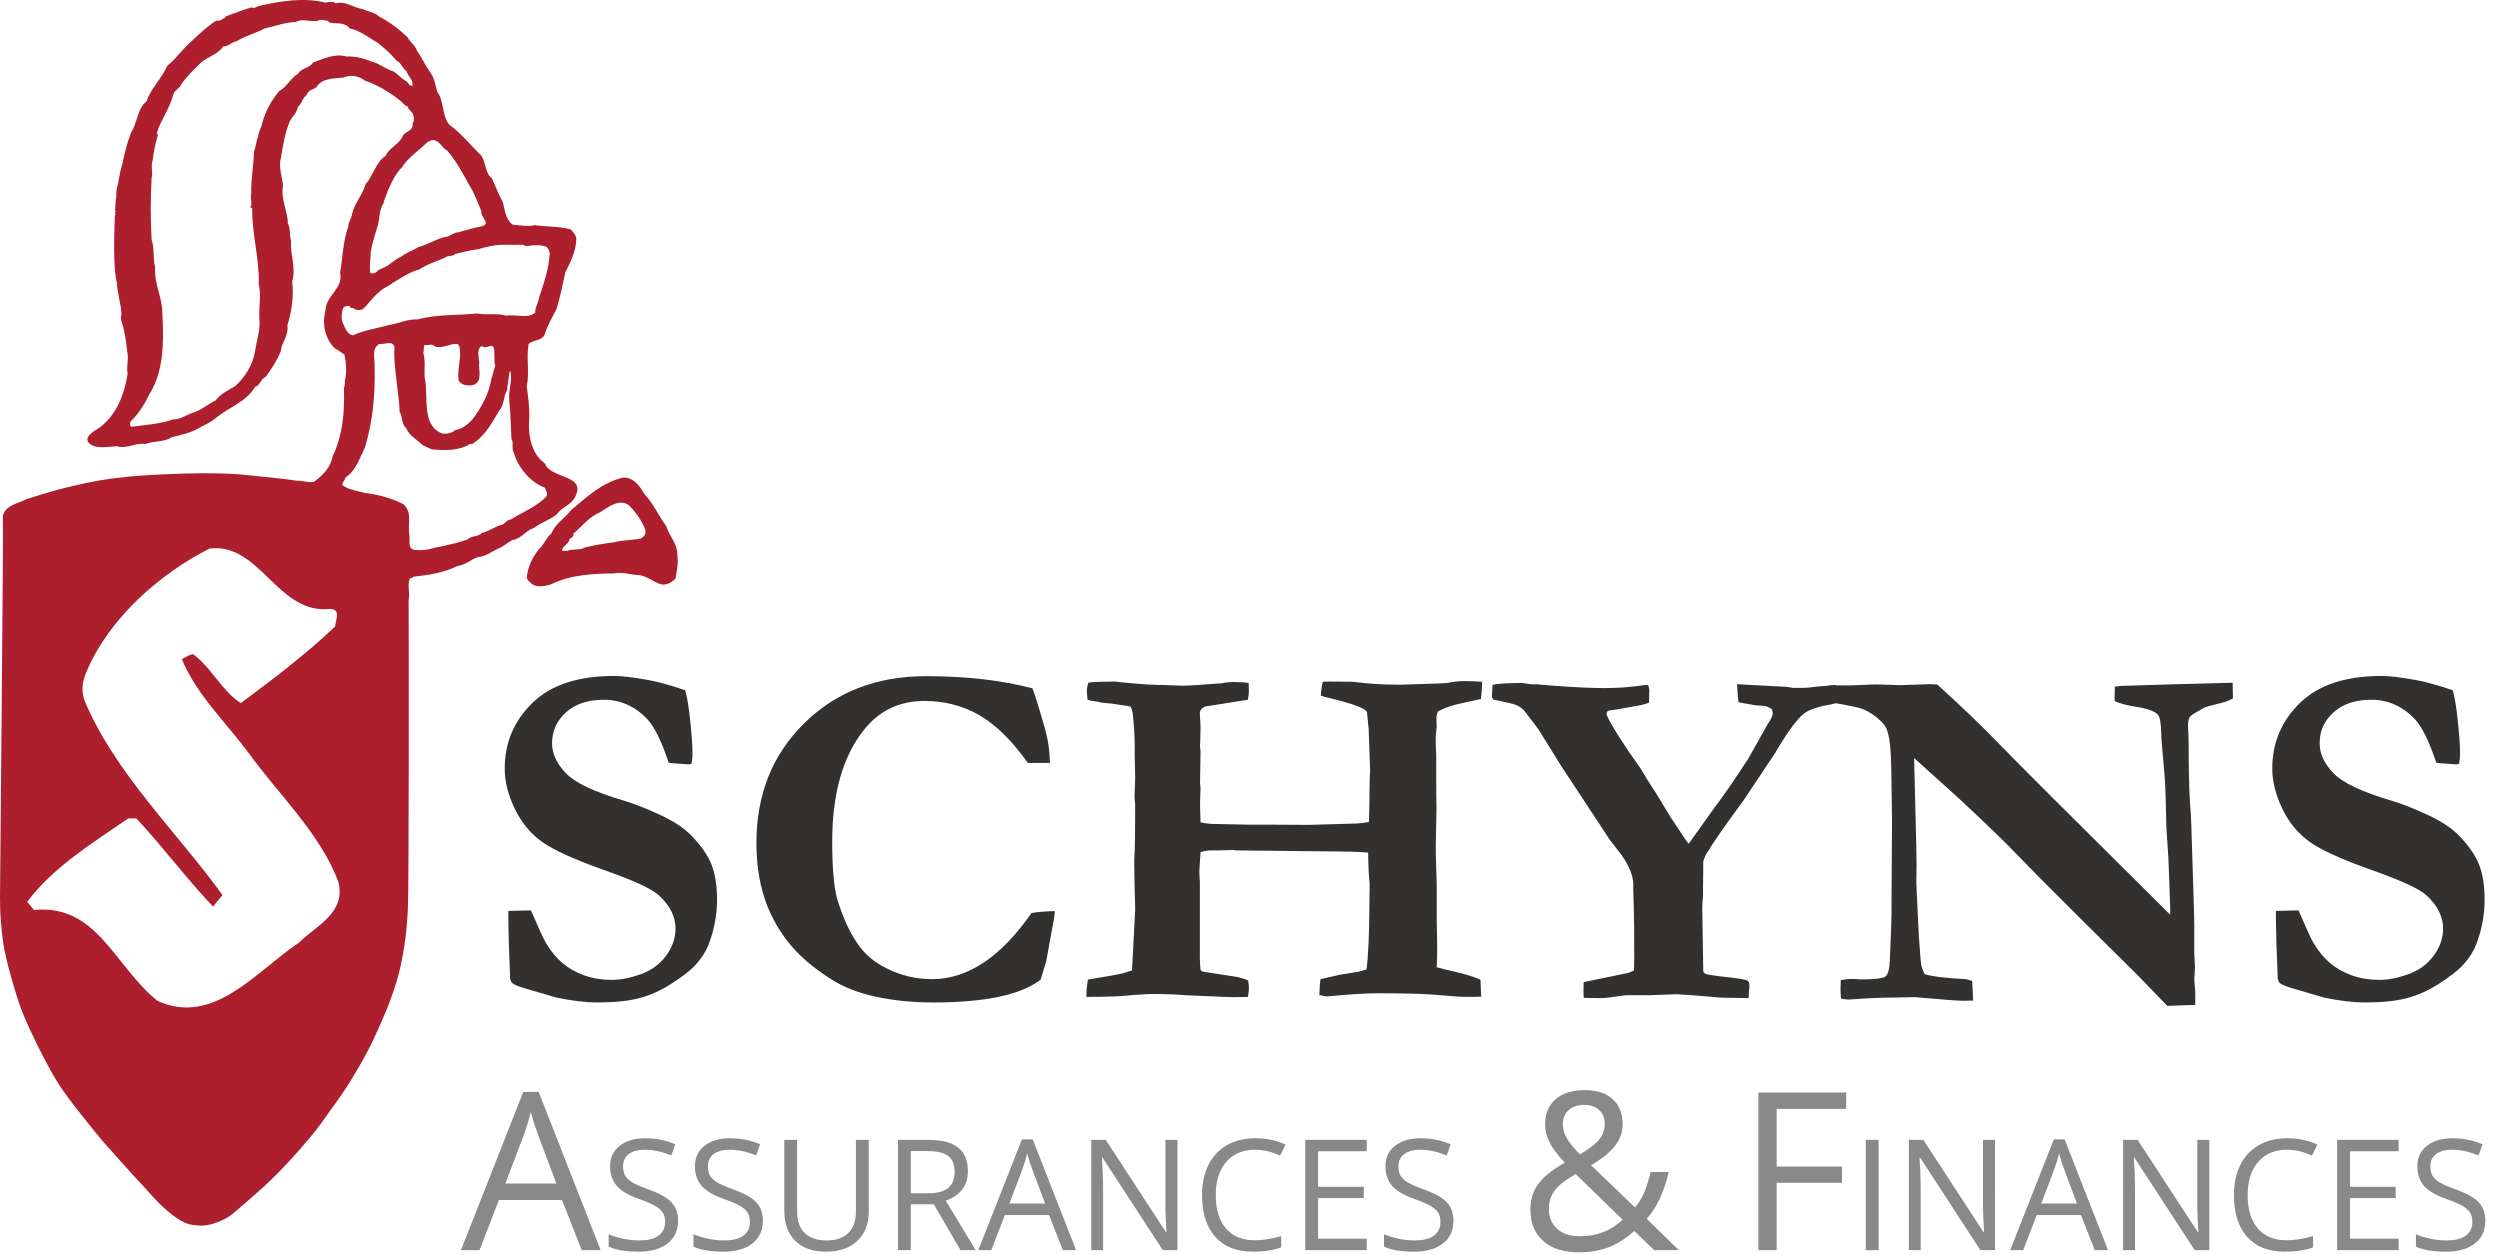 <?xml version="1.0" encoding="UTF-8"?> <svg xmlns="http://www.w3.org/2000/svg" xmlns:xlink="http://www.w3.org/1999/xlink" version="1.1" id="Layer_1" x="0px" y="0px" width="400px" height="200.82px" viewBox="0 0 400 200.82" xml:space="preserve"> <g> <path fill="#AD1F2C" d="M89.104,82.276c0.729-1.111,2.067-1.341,2.833-2.605c1.997-3.563-3.063-3.028-4.558-5.096 c-0.076-0.423-0.422-0.578-0.691-0.843c-1.801-1.573-2.261-4.522-1.99-7.091c0-1.726-0.191-3.183-0.424-4.831 c0.499-2.336-0.114-4.367,0.307-6.781c0.728-0.69,1.955-0.422,2.531-1.419c0.458-1.494,1.264-2.874,1.951-4.215 c0.577-1.878,0.96-3.871,1.38-5.788c0.846-1.647,1.688-3.374,1.766-5.25c0.038-0.69-0.499-1.226-0.883-1.647 c-1.916-0.536-3.832-0.385-5.786-0.689c-0.959,0.267-2.379,0.037-3.527-0.077c-1.111-0.882-1.227-2.263-1.532-3.527 c-0.65-1.264-1.229-2.566-1.764-3.871c-1.112-0.843-0.959-2.488-1.688-3.639c-1.454-1.343-3.295-3.68-5.098-4.906 c-1.303-1.533-0.804-3.795-1.992-5.367c-0.307-1.112-0.459-2.261-1.188-3.179c-0.692-0.999-1.304-2.339-2.07-3.374 c-0.229-0.881-1.11-1.342-1.492-2.146c-1.343-1.265-2.838-2.414-4.485-3.257c-0.729-0.729-1.841-0.806-2.683-1.227 c-1.496-0.192-2.645-1.343-4.294-0.92c-0.421-0.346-1.148-0.193-1.646-0.116c-3.449-0.843-7.168-0.269-10.615,0.538 c-0.423,0.036-0.805,0.537-1.19,0.229c-0.127,0.027-0.253,0.064-0.38,0.099c-0.275,0.079-0.625,0.19-1.022,0.324 c-0.391,0.144-0.777,0.3-1.164,0.458c-0.167,0.034-0.334,0.086-0.5,0.143c-0.381,0.146-0.768,0.296-1.144,0.45 c0.005,0.069,0.01,0.144-0.082,0.174c-0.078,0.079-0.275,0.188-0.385,0.194c-0.267,0.305-0.61,0.305-0.994,0.266 c-1.457,0.958-2.799,2.185-4.063,3.41c-1.418,1.229-2.336,2.683-3.793,3.835c-0.882,2.068-2.608,3.564-3.296,5.67 c-1.534,1.267-1.456,3.45-2.492,5.021c-0.613,1.607-1.034,3.258-1.378,4.982c-0.623,2.039-0.499,2.605-0.881,3.87 c-0.022,0.074-0.052,0.297-0.083,0.626c-0.014,0.446,0.022,0.909-0.104,1.31c-0.033,0.492-0.067,1.057-0.098,1.672 c0.02,0.011,0.039,0.021,0.053,0.035c0,0.072,0.069,0.218-0.068,0.262c-0.002,0.053-0.005,0.105-0.008,0.16 c0.151,0.038,0.076,0.188,0.076,0.267c-0.031,0.031-0.061,0.056-0.09,0.067c-0.013,0.271-0.024,0.549-0.034,0.832 c0.025,0.03,0.035,0.071,0.01,0.136c-0.006,0.004-0.01,0.009-0.016,0.013c-0.134,3.642-0.14,8.068,0.361,9.722 c0.037,1.726,0.689,3.372,0.728,5.176c-0.269,0.727,0.229,1.456,0.344,2.222c0.347,1.417,0.498,2.951,0.689,4.482 c0,0.883-0.23,1.879-0.038,2.683c-0.574,3.757-2.108,7.475-5.52,9.313c-0.344,0.422-1.188,0.806-0.842,1.648 c1.034,1.265,3.027,0.767,4.638,0.69c1.569,0.5,2.949-0.613,4.521-0.345c1.34-0.538,3.065-0.269,4.292-1.11 c1.38-0.308,2.796-0.653,4.063-1.306c1.033-0.613,2.105-0.996,3.026-1.801c2.031-1.687,4.829-2.529,6.208-4.945 c0.843-0.188,0.843-1.262,1.725-1.607c0.843-1.188,1.802-2.605,2.375-4.063c0.154-1.457,1.303-2.529,1.073-4.14 c0.69-2.261,1.036-4.636,0.768-7.05c0.651-2.225-0.347-4.254-0.192-6.555c-0.267-0.843-0.039-1.917-0.498-2.685 c-0.038-2.106-1.188-3.908-0.767-6.055c-0.153-1.493-0.767-3.026-0.346-4.482c0.346-2.031,0.653-4.101,1.456-5.938 c0.424-0.69,1.113-1.305,1.266-2.225c0.65-0.537,0.689-1.38,1.418-1.917c0.23-0.843,1.034-0.767,1.533-1.226 c0.919-1.496,2.914-1.379,4.33-1.533c1.189-0.536,2.529-0.229,3.449,0.5c1.993,0.649,4.293,2.066,5.749,3.293 c0,0,0.3,0.285,0.656,0.639c0.146,0.107,0.301,0.193,0.456,0.205c0,0.156,0.064,0.289,0.153,0.411 c0.18,0.188,0.34,0.362,0.448,0.493c0.023,0.027,0.045,0.054,0.065,0.081c0.025,0.035,0.047,0.066,0.062,0.09 c0.268,0.458,0.346,1.227,0,1.687c0.192,1.071-0.96,1.149-1.494,1.838c-0.576,1.457-2.185,1.917-2.835,3.334 c-1.458,0.883-1.995,3.183-3.184,4.522c-0.497,1.726-1.725,2.952-2.146,4.715c-0.076,0.803-0.614,1.226-0.614,2.068 c-0.842,2.261-0.881,4.945-1.303,7.32c0.536,2.682-2.261,3.565-2.337,6.057c-0.613,2.259,0,4.711,1.57,6.13 c0.575,0.23,0.919,0.653,1.457,0.92c0.269,1.265,0.383,2.528,0.152,3.832c-0.192,0.461,0.038,1.075-0.229,1.457 c0.077,2.414,0,4.6-0.461,6.977c-0.344,1.379-0.689,2.795-1.341,3.985c-0.306,1.84-1.569,3.065-2.951,4.101 c-0.881,0.229-1.917-0.19-2.836-0.153c-2.414-0.381-4.484-0.517-7.357-0.844c-2.875-0.326-5.174-0.344-8.011-0.344 c-2.836,0-10.098,0.286-12.762,0.689c-2.127,0.173-4.906,0.729-6.132,0.995c-3.18,0.711-5.001,1.188-8.929,2.454 c-1.38,0.727-3.373,0.92-3.794,2.721C0.575,85.917,0,140.395,0,143.634c0,3.236,0.229,5.001,0.537,7.36 c0.288,2.206,1.871,7.803,2.842,10.436c0.063,0.176,0.126,0.338,0.185,0.484c0.939,2.356,3.564,7.896,5.672,11.305 c1.688,2.732,6.317,8.295,7.116,9.276c1.327,1.496,4.547,5.133,5.724,6.361c1.724,1.8,2.489,2.893,4.252,4.481 c1.765,1.593,3.315,2.528,4.484,2.646c1.169,0.114,1.227,0.186,2.299,0.033c1.072-0.157,2.951-0.819,4.203-1.879 c1.252-1.062,4.401-3.729,6.604-5.896c2.204-2.167,6.132-6.551,7.743-8.89c1.607-2.341,2.605-3.508,3.984-5.71 c1.378-2.205,2.835-4.601,4.139-7.399c1.302-2.796,2.626-5.729,3.681-9.237c1.053-3.503,1.628-7.702,1.8-11.646 c0.173-3.947,0.154-43,0.114-49.402c0.27-0.996-0.229-2.222,0.154-3.258c0.038-0.343,0.459-0.113,0.612-0.42 c2.528-0.305,4.828-0.613,7.055-1.727c1.223-0.112,2.259-1.11,3.292-1.417c1.266-0.114,2.185-0.881,3.259-1.379 c0.806-0.307,1.417-0.92,2.186-1.341c1.495-0.191,2.068-1.496,3.449-1.918C86.613,83.579,88.032,83.159,89.104,82.276z M65.994,13.713c-0.613,0.116-0.652-0.65-1.148-0.802c-0.576-0.348-1.113-0.959-1.726-1.382c-0.229-0.192-0.537-0.192-0.768-0.344 c-0.92-0.308-1.725-1.036-2.684-1.265c-1.303-0.5-2.719-0.959-4.214-0.883C53.5,8.503,51.775,9.421,50.09,9.997 c-0.652,0.996-1.841,0.842-2.414,1.801c-1.189,0.69-1.841,2.184-2.99,2.761c-1.265,1.493-2.262,3.295-2.76,5.25 c-0.114,0.727-0.612,1.264-0.612,2.069c-0.385,0.728-0.346,1.646-0.689,2.412c-0.038,2.263-0.499,4.447-0.421,6.669 c-0.192,0.613,0.114,1.304,0,1.993l-0.078-0.039c-0.115,0.039-0.038,0.192-0.038,0.271l0.268,0.115 c-0.075,4.139,1.189,8.161,1.036,12.147c0.459,1.878-0.038,3.718,0.115,5.672c0.152,1.726-0.423,3.258-0.69,5.021 c-0.346,2.184-1.533,4.139-3.219,5.67c-1.112,0.612-2.262,1.188-3.104,2.262c-1.304,0.614-2.261,1.571-3.717,1.994 c-1.035,0.344-1.879,1.07-3.066,1.032c-2.068,0.729-4.369,0.882-6.592,1.188c-0.459-0.077-0.309-0.575-0.23-0.844 c1.266-1.188,2.223-2.721,2.989-4.331c2.338-3.679,2.338-8.354,2.107-12.838c0.039-2.685-1.379-4.829-1.15-7.511 c-0.42-1.457-0.075-2.99-0.575-4.406c-0.19-3.223-0.19-6.709,0-9.927c0.269-0.845-0.19-1.841,0.154-2.723 c0.191-1.379,0.42-2.759,0.843-4.063l-0.153-0.42c0.651-2.068,2.031-3.869,2.567-5.9c0.116-0.845,1.072-1.112,1.303-1.803 c0.92-1.304,2.107-2.491,3.373-3.679c1.113-0.806,2.646-1.265,3.373-2.416c0.805,0.04,1.303-0.689,2.069-0.802 c1.457-0.883,3.142-1.304,4.561-2.069c1.688-0.347,3.219-0.997,5.021-1.036c1.188-0.729,2.566,0.269,3.871-0.345 c0.421,0.114,1.148-0.04,1.456,0.42c1.111,0.271,2.452-0.115,3.258,0.96c1.686,0.344,3.064,1.493,4.521,2.336 c0.922,0.729,2.109,1.764,2.992,2.837c0.726,0.308,0.916,1.264,1.569,1.648C65.266,12.258,66.147,12.681,65.994,13.713z M47.859,150.802c-6.836,4.559-13.671,13.455-22.675,9.331c-6.946-5.641-9.656-15.514-19.746-14.538l-1.086-1.302 c4.231-5.644,10.524-9.44,16.167-13.347h1.301c4.341,4.666,8.03,9.657,12.262,14.106l1.517-1.847 c-7.377-10.198-17.248-19.529-22.132-31.249c-0.542-1.951-0.207-3.181,0.543-4.88c3.682-8.354,11.608-15.297,19.527-19.312 c8.138-0.977,10.852,10.633,19.313,9.655c1.736,0.109,0.869,1.735,0.76,2.821c-4.667,4.45-9.981,8.463-15.08,12.261 c-3.04-1.955-4.666-5.642-7.596-7.811c-0.76,0-1.194,0.541-1.845,0.76c2.386,5.749,6.945,9.98,10.742,15.079 c4.665,6.509,11.5,12.91,14.319,20.613C55.346,146.135,50.572,148.087,47.859,150.802z M59.325,40.274 c0.19-1.303,0.651-2.491,0.958-3.719c0.536-1.265,0.27-2.912,1.112-4.063c0.077-0.69,0.458-1.227,0.613-1.877 c0.575-1.341,1.265-2.796,2.263-3.794c0.995-1.571,2.681-2.682,4.099-4.063c0.385-0.192,0.808-0.497,1.305-0.269 c0.766,0.269,1.073,1.189,1.84,1.572c1.378,1.534,2.567,3.718,3.677,5.748c0.767,1.188,1.266,2.721,1.839,3.984 c-0.189,1.036,1.61,1.879,0.077,2.416c-1.303,0.229-2.529,0.613-3.795,0.958c-0.803,0.038-1.378,0.729-2.182,0.768 c-1.457,0.346-2.723,1.226-4.139,1.571c-0.923,0.575-1.918,0.882-2.764,1.534c-1.263,0.535-1.914,1.532-3.333,1.992 c-0.537,0.229-0.958,1.034-1.647,0.614C59.058,42.533,59.325,41.346,59.325,40.274z M54.958,51.923 c-0.423-0.767-0.308-1.686-0.116-2.527c0.19-0.385,0.652-0.498,1.111-0.423c0.076,0.537,0.612,0.113,0.805,0.5 c0.423,0.189,0.846,0.189,1.266,0c0.995-0.844,1.571-1.955,2.683-2.761c0.534-0.65,1.457-0.843,2.146-1.457 c1.377-0.804,2.721-1.762,4.253-2.145c1.226-0.845,2.684-1.267,4.063-1.877c0.462-0.421,1.229-0.116,1.688-0.613 c1.226-0.27,2.45-0.614,3.792-0.767c0.537-0.232,1.188-0.308,1.765-0.46c1.801-0.383,3.413-0.153,5.249-0.23l0.575,0.23 c1.034-0.193,2.147-0.27,3.143,0.077c0.346,0.23,0.498,0.612,0.576,1.072c-0.153,2.567-0.959,4.829-1.727,7.127 c-0.075,0.807-0.688,1.572-0.574,2.339c-1.227,1.072-3.144,0.23-4.676,0.5c-1.572-0.461-2.913-0.04-4.636-0.346 c-3.183,0.306-6.517,0.116-9.583,0.958c-1.61-0.114-2.988,0.69-4.562,0.88c-1.917,0.577-3.946,0.808-5.71,1.65 C55.686,53.57,55.263,52.613,54.958,51.923z M67.719,56.409c0.152-0.346,0-0.884,0.227-1.229c0.69,0.152,1.113-0.306,1.651,0.269 c1.225,0.384,2.375-0.536,3.6-0.422l0.271,0.306c0.496,1.801-0.384,3.68-0.079,5.559c0.46,0.804,1.533,0.882,2.415,0.689 c1.494-0.689,0.69-2.377,0.88-3.641c-0.114-0.844-0.382-1.878,0.23-2.492c0.346-0.192,0.5,0.229,0.808,0.076 c0.342,0.078,0.955-0.498,1.262,0.078c0.269,0.958-0.038,1.994,0.269,2.95c-0.306,0.612-0.342,1.381-0.612,1.992 c-0.422,2.493-1.61,4.675-3.104,6.631c-0.768,0.768-1.534,1.457-2.646,1.61c-0.537,0.497-1.417,0.728-2.263,0.535 c-3.295-1.457-1.993-5.9-2.685-8.967C67.872,59.052,68.102,57.71,67.719,56.409z M81.746,83.119c-0.613,0-0.884,0.653-1.455,0.843 c-1.113,0.269-2.033,1.036-3.184,1.305c-0.612,0.689-1.648,0.382-2.263,1.033c-0.916,0.27-1.762,0.613-2.682,0.768 c-0.843,0.191-1.647,0.422-2.491,0.537c-1.072,0.345-2.337,0.535-3.525,0.345c-1.035-0.385-0.421-1.726-0.691-2.569 c-0.189-1.764,0.501-3.295-0.842-4.677c-1.991-1.032-4.216-1.608-6.552-1.877c-0.039-0.229-0.346-0.077-0.538-0.113v-0.075 c-0.996-0.193-1.994-0.461-2.76-1.036c0.038-0.498,0.422-0.689,0.498-1.188c1.688-1.111,2.3-3.142,3.144-4.868 c1.228-4.101,1.649-8.354,1.533-12.915c0.039-1.264-0.538-2.914,0.768-3.602c0.804,0.153,2.184-0.69,2.414,0.574 c-0.153,2.03,0.23,4.367,0.46,6.476c0.152,1.189,0.346,2.569,0.346,3.794c0.574,0.88,0.228,1.917,1.109,2.685 c0.346,0.994,1.495,1.685,2.225,2.336c0.459,0.499,1.188,0.689,1.801,0.999c1.992,0.191,4.33,0.267,6.131-0.845h0.347 c2.068-1.264,3.179-3.411,4.33-5.328c0.843-0.959,0.615-2.184,1.266-3.295c0.076-1.035,0.306-2.069,0.382-2.951 c0.078,0,0.115-0.038,0.153-0.077c0.346,1.534-0.343,2.989-0.189,4.601c0.189,2.031,0.269,4.099,0.345,6.208 c0.421,0.612-0.039,1.61,0.383,2.224c0.648,2.301,2.604,4.753,4.981,5.595c0.152,0.461,0.535,0.959,0.192,1.457 C85.768,81.165,83.546,81.932,81.746,83.119z"></path> <path fill="#AD1F2C" d="M108.381,88.984c0.114-1.917-1.303-3.182-1.801-4.831c-1.265-1.724-1.994-3.525-3.527-5.172 c-0.689-1.266-1.763-2.646-3.374-2.568c-3.37,0.804-5.748,3.065-8.354,5.25c-1.071,1.38-2.414,2.07-3.104,3.678 c-0.804,0.653-1.148,1.767-1.994,2.532c-1.073,1.339-1.762,2.757-1.954,4.561c0.153,0.344,0.268,0.498,0.576,0.767 c0.879,0.919,2.259,0.613,3.372,0.268c3.028-1.492,6.554-1.685,10.003-1.725c1.341-0.269,2.568,0.191,3.87,0.271 c1.572,0.074,2.492,1.302,3.986,1.531c0.844-0.037,1.457-0.421,1.994-0.957C108.267,91.396,108.574,90.208,108.381,88.984z M102.554,86.147c-1.264,0.305-2.989,0.229-4.251,0.615c-1.573,0.189-3.222,0.457-4.754,0.842c-0.729,0.497-1.954,0.152-2.76,0.536 h-0.845c-0.036-0.844,1.113-1.034,1.189-1.917c0.267-0.077,0.536-0.347,0.613-0.613v-0.23c1.455-1.227,2.566-2.759,4.329-3.448 c0.883-0.576,1.84-1.304,2.988-1.495c0.539-0.076,1.19,0.076,1.572,0.421c0.997,0.995,2.107,2.452,2.607,3.91 C103.436,85.457,103.014,85.878,102.554,86.147z"></path> </g> <g> <path fill="#32312F" d="M109.636,110.443c0.259,0.882,0.492,2.216,0.7,4.004c0.311,2.67,0.466,4.743,0.466,6.221 c0,0.466-0.052,0.972-0.155,1.516l-0.389,0.117l-2.799-0.195l-0.467-0.077c-1.141-3.421-2.281-5.74-3.421-6.959 c-1.97-2.072-4.29-3.109-6.958-3.109c-2.54,0-4.555,0.668-6.045,2.004s-2.235,2.989-2.235,4.961c0,1.659,0.738,3.255,2.213,4.785 c1.45,1.531,4.535,2.993,9.255,4.388c1.582,0.465,3.494,1.214,5.737,2.247s3.948,2.159,5.112,3.377 c1.554,1.607,2.622,3.156,3.204,4.647c0.583,1.49,0.874,3.35,0.874,5.579c0,2.438-0.454,4.835-1.36,7.194 c-0.493,1.244-1.283,2.424-2.371,3.538c-0.778,0.778-1.983,1.692-3.616,2.742c-1.632,1.049-3.324,1.808-5.073,2.274 c-1.75,0.466-3.998,0.699-6.745,0.699c-1.814,0-3.979-0.259-6.492-0.777l-4.665-1.36c-1.296-0.362-2.112-0.687-2.449-0.972 c-0.13-0.104-0.247-0.35-0.35-0.738v-0.428c0-0.285-0.065-2.061-0.194-5.326c-0.052-1.685-0.078-2.877-0.078-3.576v-1.478 l3.615-0.077c1.242,2.887,2.044,4.629,2.406,5.227c0.802,1.327,1.688,2.4,2.659,3.219c0.97,0.819,2.128,1.47,3.473,1.951 c1.346,0.48,2.808,0.721,4.386,0.721c1.397,0,2.936-0.298,4.618-0.895c1.681-0.597,3.033-1.576,4.056-2.939 c1.021-1.361,1.533-2.821,1.533-4.378c0-1.921-0.894-3.697-2.682-5.333c-1.088-1.012-4.018-2.361-8.786-4.048 c-4.769-1.687-8.073-3.191-9.913-4.514c-1.841-1.322-3.292-3.092-4.354-5.309c-1.063-2.217-1.594-4.35-1.594-6.398 c0-4.122,1.477-7.622,4.432-10.5c2.954-2.878,7.308-4.317,13.062-4.317c1.244,0,3.084,0.221,5.52,0.66 C105.243,109.07,107.199,109.614,109.636,110.443z"></path> <path fill="#32312F" d="M165.187,110.133c0.336,0.777,1.023,2.993,2.06,6.647c0.467,1.659,0.713,3.421,0.739,5.287h-3.538 c-2.488-3.524-5.054-6.058-7.697-7.601c-2.644-1.541-5.598-2.313-8.863-2.313c-4.018,0-7.257,1.568-9.719,4.704 c-3.343,4.25-5.015,10.172-5.015,17.765c0,4.406,0.285,7.542,0.855,9.408c0.933,3.032,2.112,5.507,3.538,7.425 c1.088,1.451,2.514,2.604,4.276,3.46c2.28,1.166,4.716,1.749,7.308,1.749c2.851,0,5.604-0.885,8.261-2.653 c2.656-1.769,5.203-4.409,7.639-7.922c0.958-0.18,2.216-0.283,3.771-0.31c-0.104,0.981-0.272,2.001-0.505,3.061 c-0.078,0.413-0.376,2.054-0.894,4.919l-0.35,1.163l-0.544,1.82c-1.581,1.218-3.804,2.132-6.667,2.74 c-2.864,0.608-6.382,0.913-10.554,0.913c-3.188,0-6.201-0.298-9.039-0.894c-2.837-0.596-5.267-1.542-7.289-2.838 c-2.955-1.866-5.274-3.888-6.958-6.064c-1.685-2.177-2.935-4.548-3.751-7.114c-0.816-2.565-1.225-5.442-1.225-8.63 c0-7.723,2.546-14.098,7.639-19.126c5.093-5.027,11.591-7.541,19.496-7.541c3.213,0,6.239,0.162,9.077,0.485 C160.075,108.999,162.725,109.485,165.187,110.133z"></path> <path fill="#32312F" d="M173.817,159.503c0-0.777,0.079-1.697,0.235-2.76l4.91-0.855c0.602-0.13,1.322-0.337,2.16-0.622 l0.509-9.719c-0.104-3.498-0.156-6.116-0.156-7.853l0.039-0.933c0.078-1.063,0.117-3.732,0.117-8.008l-0.104-1.128l0.104-3.266 l-0.078-3.382v-1.672c0-1.502-0.111-3.265-0.333-5.286c-0.025-0.182-0.123-0.492-0.295-0.934c-0.21-0.077-0.439-0.129-0.688-0.155 c-0.249-0.025-0.504-0.064-0.766-0.116c-1.022-0.182-2.108-0.312-3.26-0.389l-0.589-0.156c-0.707-0.077-1.244-0.181-1.61-0.311 c-0.079-0.752-0.118-1.23-0.118-1.438c0-0.311,0.078-0.738,0.235-1.283c0.519-0.103,1.246-0.155,2.18-0.155 s1.583-0.013,1.947-0.039c3.166,0.338,5.515,0.519,7.046,0.545c0.701,0,1.408,0.02,2.122,0.058 c0.714,0.039,1.343,0.059,1.889,0.059c0.856,0,2.945-0.129,6.267-0.389c0.545-0.13,1.142-0.194,1.791-0.194 c0.96,0,1.765,0.052,2.414,0.155c0.025,0.544,0.039,0.934,0.039,1.166c0,0.415-0.052,0.921-0.156,1.517l-6.876,1.088 c-0.547,0.26-0.82,0.636-0.82,1.128l0.087,1.438l0.029,0.622l-0.026,1.71l-0.051,1.322v0.311c0.051,0.285,0.078,0.531,0.078,0.738 l-0.078,4.938c0.051,0.467,0.078,0.816,0.078,1.05c0,0.13-0.018,0.544-0.052,1.243c-0.018,0.415-0.026,0.843-0.026,1.283 c0,0.389,0.025,1.31,0.078,2.76c0.724,0.131,1.333,0.208,1.825,0.233l5.745,0.117h2.795l6.987,0.038l6.794-0.194 c0.879,0,1.811-0.09,2.794-0.271c0.052-0.881,0.091-3.045,0.117-6.492l0.077-1.749l-0.232-6.609l-0.272-2.721 c-0.078-0.181-0.26-0.35-0.544-0.505c-0.908-0.519-2.722-1.102-5.442-1.75c-0.493-0.104-0.96-0.233-1.399-0.389 c0.051-0.907,0.155-1.646,0.311-2.216c0.569-0.025,0.918-0.039,1.048-0.039l3.766,0.039c2.406,0.312,4.852,0.467,7.336,0.467 c0.568,0,1.021-0.013,1.358-0.039l5.046-0.155c0.466-0.025,0.919-0.052,1.358-0.078c0.932-0.207,1.889-0.311,2.872-0.311 c0.75,0,1.656,0.038,2.717,0.116c-0.025,1.011-0.091,1.931-0.194,2.76c-2.371,0.493-3.924,0.85-4.658,1.069 c-0.734,0.221-1.476,0.525-2.223,0.914l-0.232,0.777v0.66l0.039,1.011l-0.052,0.506c-0.069,0.544-0.104,0.959-0.104,1.244v0.972 c0.052,1.166,0.078,1.814,0.078,1.943v4.938l0.039,3.731l-0.104,4.938c-0.034,1.141,0.013,3.473,0.144,6.997v5.521l0.077,4.587 c0,0.855-0.026,1.892-0.077,3.109c0.541,0.156,1.043,0.286,1.507,0.39c2.423,0.519,4.253,1.049,5.49,1.594l0.116,2.721 c-1.035,0.026-1.643,0.039-1.824,0.039c-1.242,0-2.666-0.078-4.27-0.233c-2.122-0.233-5.538-0.35-10.248-0.35 c-2.122,0-4.864,0.169-8.229,0.505c-0.362,0-0.802-0.077-1.319-0.233c0.025-1.191,0.09-2.034,0.194-2.526l2.993-0.7l3.148-0.505 c0.312-0.078,0.713-0.194,1.205-0.35c0.285-2.1,0.44-5.585,0.467-10.457l0.039-3.305c-0.155-1.373-0.233-3.019-0.233-4.937 c-0.958-0.078-1.993-0.13-3.105-0.156l-18.012-0.194l-0.349-0.039l-0.271-0.038c-0.181,0-0.388,0.013-0.622,0.038 c-0.673,0.026-1.242,0.039-1.708,0.039h-1.087c-0.492,0-1.048,0.092-1.669,0.272l-0.194,2.915v0.506 c0.052,0.699,0.078,1.153,0.078,1.36v12.051c0,0.675,0.039,1.361,0.117,2.061l0.352,0.233l5.743,0.895 c0.287,0.104,0.508,0.168,0.665,0.194c0.338,0.077,0.625,0.194,0.859,0.35c0.078,0.597,0.117,0.998,0.117,1.205 c0,0.337-0.052,0.804-0.156,1.399c-0.935,0.026-1.727,0.039-2.375,0.039c-0.571,0-1.103-0.013-1.597-0.039 c-0.234,0-0.454-0.013-0.661-0.039l-5.49-0.233c-1.297-0.129-3.114-0.194-5.45-0.194l-0.818,0.039 c-1.09,0.053-1.726,0.091-1.908,0.116C179.761,159.399,177.243,159.503,173.817,159.503z"></path> <path fill="#32312F" d="M238.815,109.589c0.699-0.207,2.318-0.312,4.859-0.312l0.389,0.078c0.647,0.104,1.101,0.155,1.36,0.155 l0.389-0.039c0.389,0.053,1.451,0.143,3.188,0.272c3.214,0.233,5.767,0.35,7.658,0.35c2.073,0,4.107-0.142,6.104-0.428 c0.285-0.052,0.492-0.077,0.622-0.077l0.311,0.038c0.13,0.338,0.194,0.597,0.194,0.778l-0.038,2.021 c-0.597,0.232-1.31,0.414-2.139,0.544l-1.749,0.311c-0.648,0.13-1.517,0.272-2.604,0.428l-0.233,0.155l-0.078,0.506 c0.855,1.84,2.67,4.703,5.443,8.59c0.726,1.244,1.451,2.41,2.177,3.499c0.207,0.285,0.946,1.489,2.216,3.614 c0.13,0.233,0.272,0.467,0.429,0.7c0.232,0.363,0.466,0.713,0.699,1.049c0.44,0.647,0.726,1.075,0.855,1.282 c0.518,0.83,0.958,1.465,1.321,1.905l4.043-5.675c1.322-1.71,3.045-4.197,5.171-7.463l0.155-0.194l3.304-5.869 c0.518-0.752,0.776-1.309,0.776-1.672c0-0.129-0.038-0.35-0.116-0.661c-0.389-0.259-0.713-0.414-0.972-0.466 c-0.104-0.052-0.648-0.104-1.633-0.156c-0.544-0.103-1.063-0.194-1.555-0.271c-0.493-0.078-0.895-0.155-1.205-0.233 c-0.053-0.337-0.131-1.296-0.233-2.877l7.969,0.428c0.233,0.026,0.558,0.078,0.972,0.155h1.866l0.661-0.039 c0.829-0.129,1.904-0.232,3.227-0.311c0.389-0.025,0.764-0.064,1.127-0.116l-0.039,2.915l-0.505,0.155 c-2.177,0.363-3.668,0.843-4.471,1.438c-1.166,0.882-2.734,3.007-4.704,6.376l-5.054,7.58c-3.031,4.121-4.989,6.933-5.869,8.436 c-0.233,0.363-0.428,0.816-0.583,1.36v1.205l-0.039,3.383v0.933c-0.078,0.674-0.117,1.374-0.117,2.1l0.156,9.951 c0.103,0.208,0.245,0.35,0.427,0.428c0.363,0.104,1.192,0.233,2.488,0.389c2.488,0.26,3.874,0.48,4.159,0.661 c0.208,0.13,0.312,0.389,0.312,0.777c0,0.233-0.026,0.544-0.078,0.933c0,0.233-0.013,0.597-0.039,1.089l-4.47-0.078l-4.16-0.35 l-2.876-0.194l-4.315,0.155h-3.227c-0.363-0.025-0.946,0.026-1.749,0.156c-1.297,0.207-2.269,0.311-2.916,0.311l-2.683-0.039 c-0.025-0.544-0.038-0.958-0.038-1.244c0-0.284,0.013-0.712,0.038-1.282l7.153-1.478c0.311-0.104,0.608-0.233,0.894-0.389 c0.026-1.191,0.039-1.931,0.039-2.216c0-3.965-0.025-6.667-0.077-8.105c-0.053-1.438-0.078-2.274-0.078-2.507v-0.895 c0-1.633-0.855-3.512-2.565-5.637c-0.726-0.907-1.18-1.503-1.36-1.788l-7.62-11.585l-3.576-5.753 c-0.13-0.207-0.933-1.27-2.41-3.188c-0.467-0.414-0.92-0.7-1.36-0.855c-0.26-0.104-1.438-0.375-3.538-0.816 c-0.129-0.233-0.194-0.44-0.194-0.622c0-0.155,0.014-0.355,0.039-0.603C238.763,110.45,238.789,110.081,238.815,109.589z"></path> <path fill="#32312F" d="M292.85,112.387l-0.155-2.722h3.304l1.128-0.039c1.555-0.077,2.63-0.116,3.227-0.116 c0.311,0,1.218,0.026,2.721,0.078c0.337,0.025,0.622,0.038,0.855,0.038s1.05-0.025,2.449-0.077s2.189-0.078,2.371-0.078 c0.285,0,0.687,0.014,1.205,0.039c3.99,3.629,7.243,6.751,9.758,9.369c2.513,2.617,11.688,11.778,27.522,27.483v-0.972l-0.155-4.51 c-0.078-2.644-0.182-4.735-0.312-6.278c-0.13-1.541-0.207-3.382-0.233-5.52c-0.025-2.139-0.116-4.075-0.271-5.812 c-0.312-3.396-0.467-5.352-0.467-5.87c-0.026-1.685-0.208-2.708-0.544-3.071c-0.544-0.569-1.788-0.997-3.732-1.283 c-1.425-0.232-2.487-0.53-3.188-0.894l0.039-2.294l1.011-0.116l7.658-0.233l8.553-0.233c0.569-0.025,1.113-0.039,1.632-0.039 l0.039,2.527c-0.597,0.311-1.205,0.544-1.827,0.699c-1.658,0.389-2.617,0.661-2.876,0.816c-1.322,0.752-2.035,1.205-2.139,1.361 c-0.233,0.311-0.35,0.79-0.35,1.438c0,0.156,0.025,0.7,0.078,1.633c0.025,0.467,0.038,1.556,0.038,3.266 c0.025,3.758,0.13,6.726,0.312,8.902c0.052,0.699,0.09,1.49,0.116,2.371l0.428,13.645c0.025,0.96,0.039,1.633,0.039,2.021v4.782 l0.116,2.021l-0.116,2.099c0.104,1.063,0.155,1.698,0.155,1.905v2.061l-4.471,0.155l-4.626-4.781l-9.446-9.369l-6.608-6.608 l-4.859-4.977c-3.162-3.109-6.039-5.844-8.63-8.202l-6.337-5.714l0.351,14.461c0.025,0.881,0.038,1.788,0.038,2.721l-0.038,2.761 l0.232,5.092c0.078,2.126,0.221,4.432,0.428,6.92c0.052,0.674,0.117,1.146,0.194,1.419c0.078,0.272,0.233,0.668,0.467,1.186 c1.011,0.363,3.213,0.636,6.608,0.816c0.233,0.053,0.57,0.143,1.011,0.272l0.155,3.148l-1.516,0.039 c-0.83,0-3.447-0.194-7.853-0.583c-4.121,0.052-6.868,0.13-8.241,0.233c-1.374,0.104-2.125,0.155-2.255,0.155 c-0.311,0-0.738-0.052-1.283-0.155c-0.052-0.597-0.077-1.114-0.077-1.556c0-0.284,0.013-0.751,0.039-1.399 c0.725-0.129,1.321-0.194,1.788-0.194c0.155,0,0.66,0.026,1.516,0.078c2.177,0,3.466-0.162,3.868-0.486 c0.401-0.323,0.628-1.198,0.681-2.624c0.181-4.12,0.271-6.634,0.271-7.541v-2.139l0.078-12.634l-0.117-7.892 c-0.025-3.006-0.22-5.093-0.583-6.259c-0.155-0.596-0.453-1.114-0.894-1.555c-0.907-0.933-1.918-1.633-3.032-2.1 C297.423,113.191,295.674,112.828,292.85,112.387z"></path> <path fill="#32312F" d="M392.446,110.443c0.259,0.882,0.492,2.216,0.7,4.004c0.311,2.67,0.466,4.743,0.466,6.221 c0,0.466-0.052,0.972-0.155,1.516l-0.389,0.117l-2.799-0.195l-0.467-0.077c-1.141-3.421-2.28-5.74-3.421-6.959 c-1.97-2.072-4.289-3.109-6.958-3.109c-2.541,0-4.556,0.668-6.045,2.004c-1.491,1.336-2.235,2.989-2.235,4.961 c0,1.659,0.737,3.255,2.213,4.785c1.45,1.531,4.535,2.993,9.255,4.388c1.581,0.465,3.493,1.214,5.736,2.247 s3.948,2.159,5.113,3.377c1.554,1.607,2.621,3.156,3.204,4.647c0.582,1.49,0.874,3.35,0.874,5.579c0,2.438-0.454,4.835-1.361,7.194 c-0.492,1.244-1.282,2.424-2.371,3.538c-0.777,0.778-1.982,1.692-3.615,2.742c-1.633,1.049-3.323,1.808-5.073,2.274 c-1.749,0.466-3.998,0.699-6.744,0.699c-1.814,0-3.979-0.259-6.492-0.777l-4.665-1.36c-1.296-0.362-2.112-0.687-2.449-0.972 c-0.13-0.104-0.246-0.35-0.35-0.738v-0.428c0-0.285-0.064-2.061-0.194-5.326c-0.052-1.685-0.078-2.877-0.078-3.576v-1.478 l3.615-0.077c1.242,2.887,2.044,4.629,2.406,5.227c0.802,1.327,1.688,2.4,2.659,3.219c0.97,0.819,2.127,1.47,3.473,1.951 c1.346,0.48,2.808,0.721,4.386,0.721c1.396,0,2.937-0.298,4.618-0.895c1.681-0.597,3.033-1.576,4.056-2.939 c1.021-1.361,1.533-2.821,1.533-4.378c0-1.921-0.895-3.697-2.683-5.333c-1.089-1.012-4.018-2.361-8.785-4.048 c-4.77-1.687-8.073-3.191-9.913-4.514c-1.841-1.322-3.292-3.092-4.354-5.309s-1.594-4.35-1.594-6.398 c0-4.122,1.478-7.622,4.432-10.5c2.955-2.878,7.309-4.317,13.063-4.317c1.243,0,3.083,0.221,5.52,0.66 C388.053,109.07,390.009,109.614,392.446,110.443z"></path> </g> <g> <path fill="#898989" d="M93.07,200.025l-3.139-8.02H79.824l-3.104,8.02h-2.966l9.969-25.318h2.466l9.917,25.318H93.07z M89.016,189.367l-2.932-7.813c-0.379-0.988-0.771-2.201-1.173-3.639c-0.253,1.104-0.615,2.317-1.086,3.639l-2.967,7.813H89.016z"></path> <path fill="#898989" d="M108.491,195.329c0,1.554-0.563,2.765-1.69,3.634s-2.656,1.304-4.587,1.304 c-2.093,0-3.703-0.27-4.829-0.809v-1.979c0.724,0.306,1.513,0.547,2.366,0.724c0.853,0.178,1.698,0.266,2.535,0.266 c1.368,0,2.398-0.26,3.091-0.778c0.692-0.52,1.038-1.241,1.038-2.167c0-0.611-0.123-1.112-0.368-1.503s-0.656-0.751-1.231-1.081 c-0.576-0.33-1.451-0.704-2.626-1.122c-1.642-0.588-2.815-1.284-3.519-2.089s-1.056-1.855-1.056-3.151 c0-1.359,0.511-2.442,1.533-3.247c1.022-0.805,2.374-1.208,4.056-1.208c1.754,0,3.368,0.322,4.841,0.966l-0.64,1.787 c-1.457-0.611-2.874-0.917-4.25-0.917c-1.086,0-1.936,0.233-2.547,0.7c-0.611,0.467-0.917,1.114-0.917,1.943 c0,0.611,0.113,1.112,0.338,1.503c0.225,0.391,0.605,0.749,1.141,1.074c0.535,0.326,1.354,0.687,2.457,1.081 c1.851,0.66,3.125,1.368,3.821,2.125C108.143,193.139,108.491,194.122,108.491,195.329z"></path> <path fill="#898989" d="M122.061,195.329c0,1.554-0.563,2.765-1.69,3.634s-2.656,1.304-4.587,1.304 c-2.093,0-3.703-0.27-4.829-0.809v-1.979c0.724,0.306,1.513,0.547,2.366,0.724c0.853,0.178,1.698,0.266,2.535,0.266 c1.368,0,2.398-0.26,3.091-0.778c0.692-0.52,1.038-1.241,1.038-2.167c0-0.611-0.123-1.112-0.368-1.503s-0.656-0.751-1.231-1.081 c-0.576-0.33-1.451-0.704-2.626-1.122c-1.642-0.588-2.815-1.284-3.519-2.089s-1.056-1.855-1.056-3.151 c0-1.359,0.511-2.442,1.533-3.247c1.022-0.805,2.374-1.208,4.056-1.208c1.754,0,3.368,0.322,4.841,0.966l-0.64,1.787 c-1.457-0.611-2.874-0.917-4.25-0.917c-1.086,0-1.936,0.233-2.547,0.7c-0.611,0.467-0.917,1.114-0.917,1.943 c0,0.611,0.113,1.112,0.338,1.503c0.225,0.391,0.605,0.749,1.141,1.074c0.535,0.326,1.354,0.687,2.457,1.081 c1.851,0.66,3.125,1.368,3.821,2.125C121.713,193.139,122.061,194.122,122.061,195.329z"></path> <path fill="#898989" d="M138.999,182.375v11.421c0,2.012-0.608,3.594-1.823,4.744c-1.216,1.151-2.886,1.727-5.01,1.727 c-2.125,0-3.769-0.579-4.932-1.738c-1.164-1.159-1.745-2.753-1.745-4.78v-11.373h2.052v11.518c0,1.473,0.402,2.604,1.208,3.393 c0.805,0.789,1.988,1.183,3.549,1.183c1.489,0,2.636-0.396,3.44-1.188c0.805-0.793,1.208-1.93,1.208-3.411v-11.493H138.999z"></path> <path fill="#898989" d="M145.724,192.685v7.34h-2.052v-17.65h4.841c2.165,0,3.765,0.415,4.799,1.243 c1.034,0.829,1.551,2.077,1.551,3.743c0,2.334-1.183,3.911-3.549,4.732l4.792,7.932h-2.426l-4.274-7.34H145.724z M145.724,190.923 h2.813c1.449,0,2.511-0.288,3.187-0.863c0.676-0.575,1.014-1.438,1.014-2.59c0-1.167-0.344-2.008-1.032-2.523 c-0.688-0.515-1.793-0.772-3.314-0.772h-2.668V190.923z"></path> <path fill="#898989" d="M170.051,200.025l-2.197-5.614h-7.075l-2.173,5.614h-2.077l6.978-17.723h1.727l6.941,17.723H170.051z M167.214,192.564l-2.053-5.469c-0.266-0.692-0.539-1.541-0.821-2.548c-0.177,0.773-0.431,1.622-0.761,2.548l-2.076,5.469H167.214z "></path> <path fill="#898989" d="M188.389,200.025h-2.342l-9.646-14.813h-0.097c0.128,1.738,0.193,3.332,0.193,4.781v10.032h-1.896v-17.65 h2.318l9.622,14.753h0.096c-0.016-0.218-0.052-0.915-0.108-2.095c-0.057-1.179-0.077-2.022-0.061-2.529v-10.129h1.92V200.025z"></path> <path fill="#898989" d="M200.799,183.957c-1.939,0-3.471,0.646-4.593,1.938c-1.123,1.292-1.684,3.061-1.684,5.306 c0,2.311,0.541,4.095,1.624,5.354s2.626,1.89,4.63,1.89c1.23,0,2.635-0.222,4.213-0.664v1.799 c-1.223,0.458-2.732,0.688-4.527,0.688c-2.6,0-4.605-0.788-6.018-2.366c-1.413-1.577-2.119-3.818-2.119-6.725 c0-1.818,0.34-3.412,1.02-4.78s1.662-2.423,2.946-3.163c1.284-0.74,2.795-1.111,4.532-1.111c1.852,0,3.471,0.339,4.854,1.015 l-0.869,1.763C203.471,184.27,202.135,183.957,200.799,183.957z"></path> <path fill="#898989" d="M218.679,200.025h-9.839v-17.65h9.839v1.823h-7.787v5.687h7.316v1.811h-7.316v6.495h7.787V200.025z"></path> <path fill="#898989" d="M232.551,195.329c0,1.554-0.563,2.765-1.69,3.634s-2.656,1.304-4.588,1.304 c-2.093,0-3.702-0.27-4.829-0.809v-1.979c0.725,0.306,1.514,0.547,2.366,0.724c0.854,0.178,1.698,0.266,2.536,0.266 c1.368,0,2.397-0.26,3.09-0.778c0.692-0.52,1.039-1.241,1.039-2.167c0-0.611-0.123-1.112-0.369-1.503 c-0.245-0.391-0.655-0.751-1.23-1.081c-0.576-0.33-1.451-0.704-2.626-1.122c-1.643-0.588-2.815-1.284-3.52-2.089 s-1.057-1.855-1.057-3.151c0-1.359,0.512-2.442,1.533-3.247c1.022-0.805,2.374-1.208,4.057-1.208c1.755,0,3.368,0.322,4.841,0.966 l-0.64,1.787c-1.457-0.611-2.873-0.917-4.249-0.917c-1.087,0-1.937,0.233-2.548,0.7s-0.917,1.114-0.917,1.943 c0,0.611,0.112,1.112,0.338,1.503c0.225,0.391,0.605,0.749,1.141,1.074c0.535,0.326,1.354,0.687,2.457,1.081 c1.851,0.66,3.125,1.368,3.821,2.125C232.202,193.139,232.551,194.122,232.551,195.329z"></path> <path fill="#898989" d="M244.859,193.489c0-1.495,0.399-2.817,1.198-3.967c0.799-1.15,2.233-2.312,4.303-3.484 c-0.977-1.092-1.641-1.92-1.991-2.483c-0.352-0.563-0.63-1.149-0.837-1.759s-0.311-1.242-0.311-1.897 c0-1.725,0.563-3.07,1.69-4.036s2.696-1.448,4.708-1.448c1.863,0,3.329,0.48,4.398,1.44s1.604,2.296,1.604,4.01 c0,1.23-0.391,2.365-1.173,3.406c-0.782,1.04-2.075,2.095-3.88,3.164l7.019,6.744c0.645-0.713,1.159-1.55,1.544-2.51 s0.71-2.009,0.975-3.147h2.897c-0.782,3.288-1.961,5.783-3.535,7.485l5.156,5.019h-3.949l-3.19-3.07 c-1.357,1.22-2.737,2.093-4.14,2.622c-1.403,0.528-2.967,0.793-4.691,0.793c-2.472,0-4.389-0.609-5.752-1.828 C245.539,197.323,244.859,195.638,244.859,193.489z M252.723,197.801c2.771,0,5.07-0.886,6.898-2.656l-7.537-7.313 c-1.275,0.782-2.179,1.429-2.707,1.94c-0.529,0.512-0.92,1.061-1.173,1.646c-0.253,0.587-0.38,1.254-0.38,2.001 c0,1.346,0.445,2.412,1.337,3.199C250.052,197.407,251.24,197.801,252.723,197.801z M250.05,179.829c0,0.794,0.206,1.55,0.62,2.269 s1.121,1.584,2.122,2.596c1.482-0.862,2.515-1.659,3.096-2.389c0.58-0.73,0.871-1.572,0.871-2.527c0-0.885-0.297-1.606-0.889-2.164 c-0.593-0.558-1.383-0.837-2.371-0.837c-1.023,0-1.854,0.276-2.492,0.828C250.368,178.156,250.05,178.898,250.05,179.829z"></path> <path fill="#898989" d="M284.267,200.025h-2.932V174.81h14.056v2.604h-11.124v9.227h10.451v2.604h-10.451V200.025z"></path> <path fill="#898989" d="M298.525,200.025v-17.65h2.052v17.65H298.525z"></path> <path fill="#898989" d="M319.205,200.025h-2.343l-9.646-14.813h-0.097c0.129,1.738,0.193,3.332,0.193,4.781v10.032h-1.896v-17.65 h2.317l9.622,14.753h0.097c-0.016-0.218-0.052-0.915-0.108-2.095c-0.057-1.179-0.076-2.022-0.061-2.529v-10.129h1.92V200.025z"></path> <path fill="#898989" d="M335.154,200.025l-2.197-5.614h-7.074l-2.174,5.614h-2.076l6.979-17.723h1.726l6.942,17.723H335.154z M332.317,192.564l-2.053-5.469c-0.266-0.692-0.539-1.541-0.82-2.548c-0.178,0.773-0.431,1.622-0.761,2.548l-2.077,5.469H332.317z"></path> <path fill="#898989" d="M353.491,200.025h-2.343l-9.646-14.813h-0.097c0.129,1.738,0.193,3.332,0.193,4.781v10.032h-1.896v-17.65 h2.317l9.622,14.753h0.097c-0.016-0.218-0.052-0.915-0.108-2.095c-0.057-1.179-0.076-2.022-0.061-2.529v-10.129h1.92V200.025z"></path> <path fill="#898989" d="M365.903,183.957c-1.94,0-3.471,0.646-4.594,1.938s-1.685,3.061-1.685,5.306 c0,2.311,0.541,4.095,1.624,5.354c1.082,1.26,2.626,1.89,4.63,1.89c1.231,0,2.636-0.222,4.214-0.664v1.799 c-1.224,0.458-2.733,0.688-4.527,0.688c-2.601,0-4.606-0.788-6.019-2.366c-1.412-1.577-2.119-3.818-2.119-6.725 c0-1.818,0.34-3.412,1.021-4.78c0.68-1.368,1.662-2.423,2.945-3.163c1.284-0.74,2.795-1.111,4.533-1.111 c1.852,0,3.47,0.339,4.854,1.015l-0.869,1.763C368.574,184.27,367.239,183.957,365.903,183.957z"></path> <path fill="#898989" d="M383.781,200.025h-9.839v-17.65h9.839v1.823h-7.787v5.687h7.316v1.811h-7.316v6.495h7.787V200.025z"></path> <path fill="#898989" d="M397.654,195.329c0,1.554-0.563,2.765-1.69,3.634s-2.656,1.304-4.588,1.304 c-2.093,0-3.702-0.27-4.829-0.809v-1.979c0.725,0.306,1.514,0.547,2.366,0.724c0.854,0.178,1.698,0.266,2.536,0.266 c1.368,0,2.397-0.26,3.09-0.778c0.692-0.52,1.039-1.241,1.039-2.167c0-0.611-0.123-1.112-0.369-1.503 c-0.245-0.391-0.655-0.751-1.23-1.081c-0.576-0.33-1.451-0.704-2.626-1.122c-1.643-0.588-2.815-1.284-3.52-2.089 s-1.057-1.855-1.057-3.151c0-1.359,0.512-2.442,1.533-3.247c1.022-0.805,2.374-1.208,4.057-1.208c1.755,0,3.368,0.322,4.841,0.966 l-0.64,1.787c-1.457-0.611-2.873-0.917-4.249-0.917c-1.087,0-1.937,0.233-2.548,0.7s-0.917,1.114-0.917,1.943 c0,0.611,0.112,1.112,0.338,1.503c0.225,0.391,0.605,0.749,1.141,1.074c0.535,0.326,1.354,0.687,2.457,1.081 c1.851,0.66,3.125,1.368,3.821,2.125C397.305,193.139,397.654,194.122,397.654,195.329z"></path> </g> </svg> 